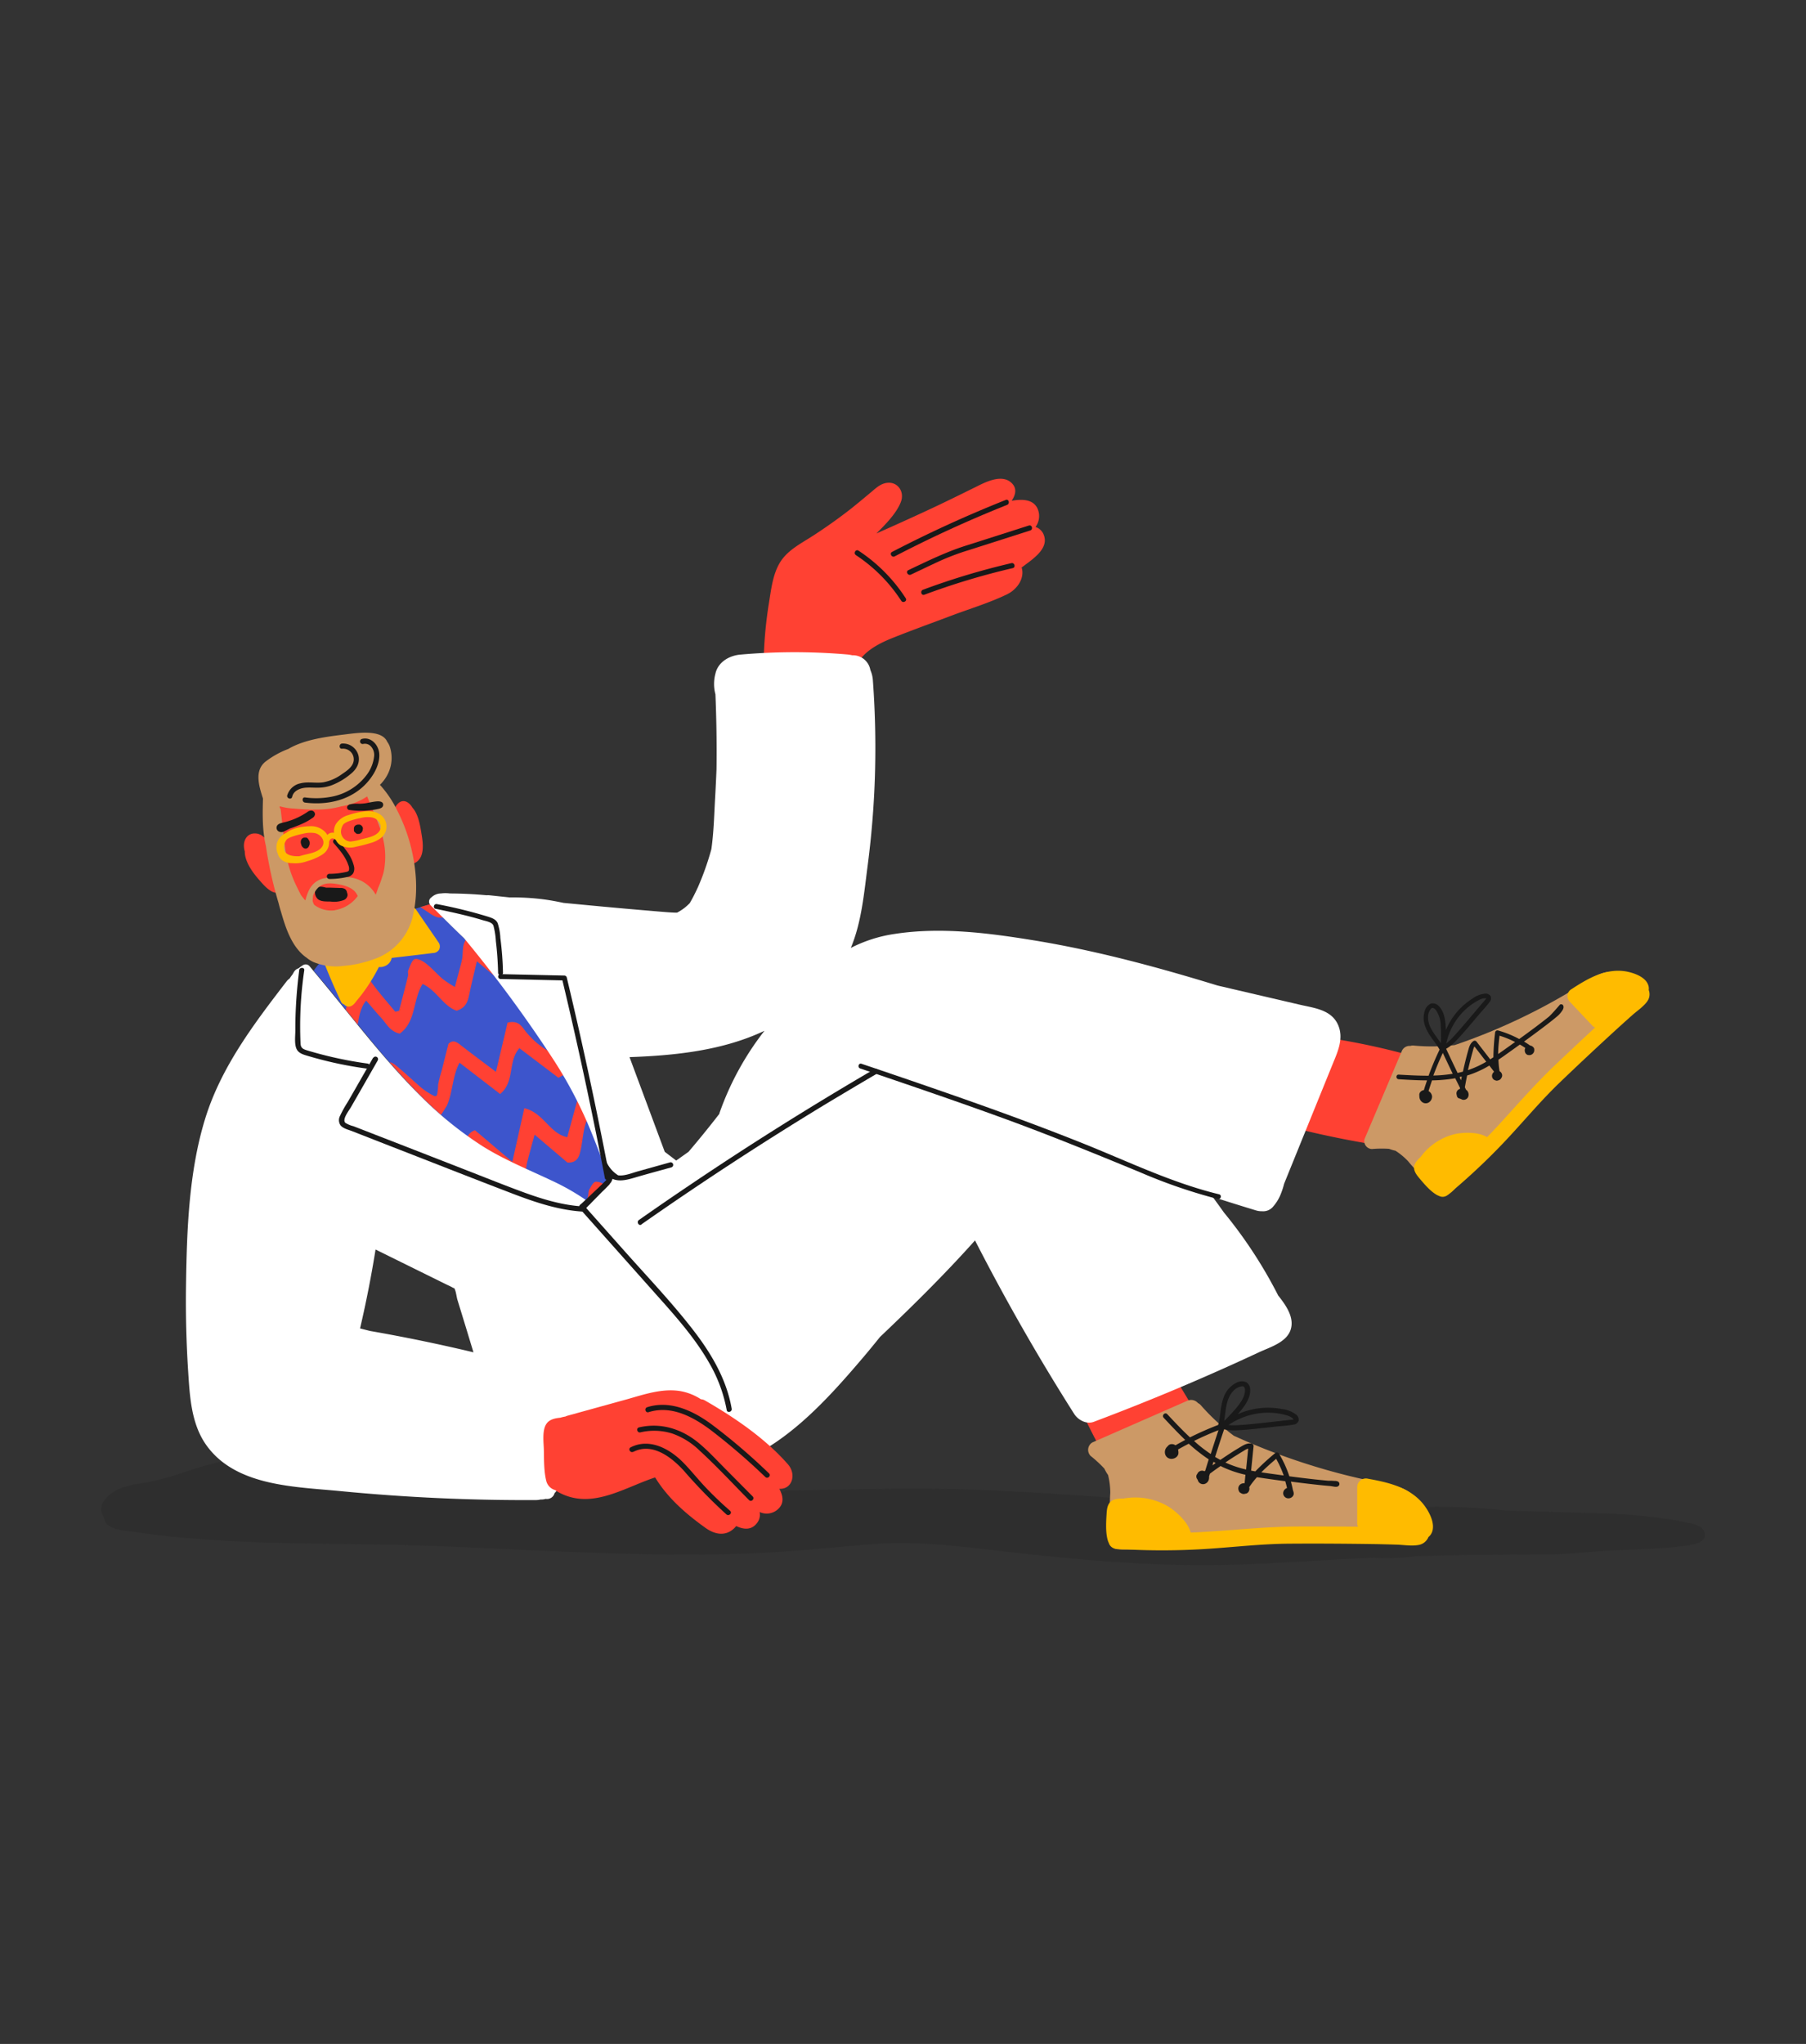 <svg xmlns="http://www.w3.org/2000/svg" viewBox="0 0 570 645"><rect x="0" y="0" width="570" height="645" fill="#333333" stroke="none"/><defs><style>.cls-1{isolation:isolate;}.cls-2{fill:#3d55cc;}.cls-3{fill:#ff4133;}.cls-4,.cls-7{fill:#191919;}.cls-4{opacity:0.2;mix-blend-mode:multiply;}.cls-5{fill:#c96;}.cls-6{fill:#fb0;}.cls-8{fill:#fff;}</style></defs><g class="cls-1"><g id="Chino"><path class="cls-2" d="M100.35,307.9c5.48,6.53,10.76,13.21,16.19,19.77a251.48,251.48,0,0,0,17.08,19,115.25,115.25,0,0,0,19.28,15.61c6.95,4.38,14.54,7.41,21.94,10.93a72.14,72.14,0,0,1,10.74,6.09c2.54-2.21,5-4.45,7.49-6.75-1.95-4.93-3.81-9.9-5.81-14.82a136.75,136.75,0,0,0-11.7-22.41,422.19,422.19,0,0,0-28.36-38.59l-.17-.15c-3.55-3.36-7-6.84-10.46-10.28a1.49,1.49,0,0,1-.44-1c-2,.52-4.09,1.14-6.11,1.83l-.26.08q-13.81,7-27.21,14.74A53.05,53.05,0,0,0,99,306.3Z"/><path class="cls-3" d="M191.21,374.22a4.58,4.58,0,0,0-3.18-1.31c-.77.06-1.51,1.53-2.05,2.5-.34.61-.19,1.47-.41,2.17-.14.46-.28.93-.43,1.39l.44.29C187.48,377.61,189.35,375.92,191.21,374.22Z"/><path class="cls-3" d="M142.44,344.25c.67-3,1.1-6.14,2.6-8.89l12.81,9.86c4.73-3.85,2.35-10.28,6.08-14.45l12.31,9.33c.73-.39,1.29-.68,1.72-.94-.78-1.31-1.57-2.6-2.4-3.88s-1.53-2.35-2.31-3.51a25.57,25.57,0,0,1-7.89-7c-1.12-1.53-2.28-2.73-5.16-2.06l-3.67,15.52c-4-3-7.31-5.47-10.58-8-1.43-1.1-2.78-2.46-4.41-.83l-2.16,8.52a41.79,41.79,0,0,0-1.1,4.34,18.67,18.67,0,0,1-.3,3.07.85.85,0,0,1-.27.48.9.9,0,0,1-.89-.07,21.41,21.41,0,0,1-4.1-2.71c-2.67-2.34-5.26-4.78-8-7a5.14,5.14,0,0,0-1.77-.87c3.43,3.94,7,7.79,10.69,11.46,1.8,1.78,3.65,3.5,5.54,5.18.65-.91,1.78-2.73,1.93-3.05A22.75,22.75,0,0,0,142.44,344.25Z"/><path class="cls-3" d="M123.38,291.08c0-.22.05-.44.07-.66q-3.95,2.06-7.85,4.18l2.87,1.81C122.74,295.22,123,294.92,123.38,291.08Z"/><path class="cls-3" d="M139.77,289.44l-3.2-3.18a1.49,1.49,0,0,1-.44-1c-1.15.29-2.29.62-3.43,1l3.22,2.15C137.53,289.45,138.79,289.8,139.77,289.44Z"/><path class="cls-3" d="M120.29,321.18c1.67,1.8,2.75,4.3,5.87,5,5.22-3.75,4.08-10.65,7.22-15.67,4.43,2,6.5,7,10.76,8.44,3.25-1.05,3.61-3.43,4.1-5.79.62-3,1.37-5.94,2.27-9.82l5.81,4.86q-4.48-5.81-9.12-11.48l-.17-.15,0,0c-1.32,1.95-.76,4.36-1.26,6.47-.64,2.67-1.39,5.32-2.21,8.41a37.71,37.71,0,0,1-3.83-2.51c-1.79-1.54-3.34-3.37-5.19-4.82-1-.81-2.79-1.8-3.69-1.43s-1.45,2.25-2,3.53c-.22.51.07,1.2-.07,1.76-.91,3.68-1.88,7.34-2.83,11l-1.21.28c-2.5-3.05-5.15-6-7.43-9.18-1.2-1.69-2.21-3.14-4.59-2.73-3,1.82-1.54,5.14-2.47,7.67-.42,1.18-.79,2.38-1.13,3.59l3.77,4.65c.5-2.64.88-5.35,2.68-7.5C117.25,317.67,118.71,319.48,120.29,321.18Z"/><path class="cls-3" d="M168.73,358.05l10.37,8.82c3.19.13,3.76-2,4.23-4.29.63-3.09.74-6.33,2-9.43q-1.44-3.19-3-6.3c-1.12,4-2.21,8-3.29,12-5.6-1.12-7.4-7.68-13.56-9.14-1.23,5.52-2.38,10.69-3.78,16.94l-11.8-10a4.18,4.18,0,0,0-2.29,1.91c1.75,1.28,3.53,2.5,5.37,3.66A113.49,113.49,0,0,0,166,369.1c.13-.79.2-1.61.4-2.39C167.07,364.07,167.81,361.46,168.73,358.05Z"/><path class="cls-4" d="M536.74,481.92a8.18,8.18,0,0,0-3.07-1.16l-1.49-.33c-11-2.32-22.18-2.79-33.37-3.09l-23-.62c-28.26-3.11-49.37.71-87-1.46-36.92-2.13-71.36-6-108.09-5.47q-16.17.25-32.35.6a2,2,0,0,0-1.09.34c-5.9-.13-11.8-.36-17.69-.65-6.13-.81-12.23-1.81-18.35-2.91-6.73-.91-13.46-1.89-20.25-2.41-10.18-.78-20.4-.93-30.61-.95-9.32-1.43-18.65-2.76-28-3.79a202,202,0,0,0-53.54,1.23c-2.53-.1-5.06-.19-7.6-.25-8.33,1.4-15.69,5-23.92,6.59-3.11.6-6.33.91-9.28,2.09s-7.28,4.3-5.77,8.1c.2.49.48.94.65,1.44a9,9,0,0,0,.38,1.14,3.31,3.31,0,0,0,1.38,1.29C37,483,39.7,483,42.3,483.39c31.41,4.71,64.41,3.25,96.13,4.51,32.51,1.3,65.17,3.5,97.72,2.32,13.15-.47,26.1-1.89,39.16-2.94,13.74-1.1,27.5.66,41.12,2.23,22.09,2.53,44.27,4.61,66.5,4.38,14.95-.15,29.87-1.34,44.8-2.07l5.55-.25a72.86,72.86,0,0,0,13.77-.5c13.64-.4,27.31-.55,40.87-.55,6,0,11.87-.67,17.86-1.08,9.47-.64,18.76-.41,28.18-2,1.72-.29,3.78-1,4.11-2.66A3,3,0,0,0,536.74,481.92Z"/><path class="cls-3" d="M444.22,332.81a225,225,0,0,0-23.67-5.08c-1-1.57-3.68-2.13-4.63,0L410.37,340c-1.69,3.73-3.53,7.43-4.33,11.47a2.7,2.7,0,0,0,0,.63,2.56,2.56,0,0,0,1.67,3.67q13.18,3.35,26.62,5.52a2.82,2.82,0,0,0,3.33-1.89q4.53-11.53,8.49-23.26A2.74,2.74,0,0,0,444.22,332.81Z"/><path class="cls-5" d="M516.52,309.42a8.31,8.31,0,0,0-6.39-2.36c-2.84-1.13-6.16.53-9,2.38q-7.29,4.72-15,8.76a190.5,190.5,0,0,1-27,11.59,62.22,62.22,0,0,1-13,.15,2.45,2.45,0,0,0-1,.12,2.64,2.64,0,0,0-2.69,1.61L430.68,359.4a2.5,2.5,0,0,0,2.32,3.19,36.25,36.25,0,0,1,5.41-.06,12.46,12.46,0,0,0,2,.59,21.15,21.15,0,0,1,4,3.31c1,1.25,2.12,2.43,3.25,3.57a32.36,32.36,0,0,0,6.13,6.67,2.56,2.56,0,0,0,3.52.1c9.75-8.51,17.43-19.15,26.53-28.33,9.27-9.36,18.61-18.65,27.92-28a2.48,2.48,0,0,0,.62-1l1.59-1.32c1.39-1.14,3.45-2.47,4.34-4.09C519.64,311.76,518.39,310.06,516.52,309.42Z"/><path class="cls-6" d="M513.27,306.56c-6.41-1.12-12.1,2.19-17.25,5.56a2.53,2.53,0,0,0-.64,3.91l7.14,7.57a2.4,2.4,0,0,0,.93.64c-4.11,3.79-8.18,7.63-12.24,11.48C484.76,341.82,479,348.44,473,355q-1.8,1.95-3.66,3.84c-2.69-1.66-7.16-1.53-9.75-1.05a18.76,18.76,0,0,0-11.24,7.34,9.08,9.08,0,0,0-1.4,1.52c-1.34,1.89-.4,3.44.89,5,1.56,1.85,3.46,4.15,5.56,5.38a4.31,4.31,0,0,0,.73.34A2.45,2.45,0,0,0,457,377l.09-.07a9.1,9.1,0,0,0,1.4-1.1l.82-.78a201.62,201.62,0,0,0,16.18-15.44c5.62-6,10.84-12.3,16.78-18q9.22-8.85,18.67-17.47c1.44-1.3,2.88-2.6,4.34-3.89s3.35-2.54,4.53-4.14a3.82,3.82,0,0,0,.55-3.71,3.33,3.33,0,0,0-.3-1.91C519,308.14,515.59,307,513.27,306.56Z"/><polygon class="cls-7" points="449.36 346.27 449.36 346.27 449.36 346.27 449.36 346.27 449.36 346.27"/><path class="cls-7" d="M460.32,341l-.48-1,.71-.17C460.47,340.18,460.4,340.56,460.32,341Z"/><path class="cls-3" d="M382.77,454.71c-.83-1.06-1.64-2.14-2.45-3.22-1.08-2.15-2.19-4.29-3.35-6.39-2.67-4.81-5.58-9.47-8.69-14a2.88,2.88,0,0,0-5.08.79,3,3,0,0,0-.66.45c-1.61-.27-3.4.59-3.27,2.31a3,3,0,0,0-1.42,1.72,2.43,2.43,0,0,0-2.22,2.36,2.5,2.5,0,0,0-2.17,2.39,3.07,3.07,0,0,0-4.17,0,3.19,3.19,0,0,0-3.21,1.69c-1.72-2.28-5.73.32-4.36,3.27a180.61,180.61,0,0,0,14.47,25.55,2.78,2.78,0,0,0,3.71,1q8.49-4.57,16.58-9.79a7.61,7.61,0,0,0,3.4-2.23l2.34-1.58A2.77,2.77,0,0,0,382.77,454.71Z"/><path class="cls-5" d="M450,479.83a9,9,0,0,0-3.28-6.64c-1.41-3-5.28-4.19-8.92-4.86q-9.29-1.71-18.4-4.27a206,206,0,0,1-30-11A67.65,67.65,0,0,1,379,443.44a2.65,2.65,0,0,0-.9-.68,2.86,2.86,0,0,0-3.33-.74l-30,13.16a2.72,2.72,0,0,0-.55,4.26,39.23,39.23,0,0,1,4.33,4,13.6,13.6,0,0,0,1.16,2,23.37,23.37,0,0,1,.71,5.61c-.12,1.76-.15,3.52-.11,5.27a35.39,35.39,0,0,0-.14,9.86,2.81,2.81,0,0,0,2.71,2.71c14.08.55,28.12-2.12,42.18-2.58,14.33-.47,28.67-.84,43-1.25a2.94,2.94,0,0,0,1.24-.32l2.23.14c2,.14,4.58.63,6.5,0C450.74,484,451,481.74,450,479.83Z"/><path class="cls-6" d="M449.6,475.14c-4.23-5.68-11.21-7.32-17.81-8.5a2.74,2.74,0,0,0-3.43,2.61c0,3.78,0,7.56,0,11.33a2.65,2.65,0,0,0,.26,1.2c-6.09-.07-12.18-.08-18.27-.07-9.66,0-19.14,1-28.77,1.61q-2.88.19-5.77.31c-.88-3.34-4.52-6.58-6.93-8.13a20.37,20.37,0,0,0-14.37-2.59,9.83,9.83,0,0,0-2.25.15c-2.47.49-2.88,2.42-3,4.6-.16,2.63-.37,5.87.37,8.42a4.27,4.27,0,0,0,.32.81,2.65,2.65,0,0,0,2.44,1.88h.13a9.74,9.74,0,0,0,1.93.18h1.23a219.78,219.78,0,0,0,24.35-.12c8.93-.55,17.77-1.63,26.74-1.7,9.28-.07,18.56,0,27.84.14,2.11.05,4.22.1,6.33.17s4.56.5,6.69.11a4.11,4.11,0,0,0,3.21-2.52,3.7,3.7,0,0,0,1.19-1.73C452.93,480.66,451.13,477.2,449.6,475.14Z"/><path class="cls-3" d="M329.39,168.69a4.12,4.12,0,0,0-2.57-2.4,5.8,5.8,0,0,0,1.07-4.36c-.73-4.1-4.39-4.67-8.6-3.89,1.42-2.12,1.7-4.19-.25-5.84-3.11-2.63-8.15,0-11.15,1.51-4.64,2.29-9.28,4.58-14,6.79q-8.58,4-17.28,7.84c2.75-2.75,6.27-6.25,7.69-9.87s-1.43-7.12-5.33-5.88c-1.73.55-3,1.89-4.38,3q-3,2.53-6,4.94-5.88,4.59-12.15,8.63c-3.56,2.3-7.66,4.34-10.05,8-2.49,3.81-3,8.86-3.72,13.25a132.08,132.08,0,0,0-1.6,16.48v0l-.36,4.24a2.72,2.72,0,0,0,2.71,2.71,116.05,116.05,0,0,1,23,1.21,2.76,2.76,0,0,0,3.43-2.62c0-.6.1-1.21.17-1.8,2-4.82,7-7.42,11.65-9.3,6.17-2.47,12.43-4.71,18.64-7.06,5.78-2.18,11.87-4,17.44-6.68,3.34-1.59,5.74-5.17,4.69-8.52.67-.47,1.34-1,2-1.47C327.06,175.59,331,172.56,329.39,168.69Z"/><path class="cls-6" d="M138.33,297.28c-.74-1.12-1.51-2.21-2.27-3.32l-4.71-6.86a1.64,1.64,0,0,0-2.55-.33c-1.78,2-2.65,4.51-4.49,6.41-1,1-2,1.89-2.88,2.89-.4.44-.79.9-1.16,1.36a2.53,2.53,0,0,0-.47,0,3.71,3.71,0,0,0-3.07,2.06q-6.7,1-13.42,2a1.62,1.62,0,0,0-1.13,2q2.5,6.45,5.49,12.7a1.33,1.33,0,0,0,.9.75,2,2,0,0,0,.49.42c1.22.73,2.31,0,3.08-1s1.43-1.75,2.11-2.65a57.64,57.64,0,0,0,3.51-5.24c.65-1.08,1.25-2.19,1.82-3.32a3.55,3.55,0,0,0,1.55-.16,3.86,3.86,0,0,0,1.64-1,3.47,3.47,0,0,0,.85-1.7c4.35-.51,8.7-1,13-1.55a2.31,2.31,0,0,0,1.93-1A2.2,2.2,0,0,0,138.33,297.28Z"/><path class="cls-8" d="M422.33,323.46c-2.09-4.81-7.43-5.34-12-6.39l-13.6-3.17L384.29,311c-19-5.82-38.15-11-57.76-14.22-14.42-2.35-29.44-4.3-44-2.09a44.35,44.35,0,0,0-14,4.44c3.41-8.12,4.19-17.39,5.32-26,1.17-9,1.93-18,2.25-27.1a290.38,290.38,0,0,0-.61-31.36,9.64,9.64,0,0,0-.79-3.23,5.6,5.6,0,0,0-5.42-4.66l-.32,0a11.51,11.51,0,0,0-1.61-.26,194.62,194.62,0,0,0-33.71.05c-3.43.31-7,2.3-7.84,6a12.71,12.71,0,0,0,0,6.54q.49,11.81.34,23.62-.19,4.65-.45,9.3c-.29,5.09-.41,10.59-1.17,15.93A87.61,87.61,0,0,1,220.26,280c-.79,1.7-1.62,3.4-2.57,5a15.34,15.34,0,0,1-4,3c-1.16,0-2.32-.08-3.48-.17-2.51-.19-5-.42-7.52-.63q-8.05-.69-16.1-1.45l-8.73-.83c-2.16-.46-4.35-.87-6.57-1.15a75.71,75.71,0,0,0-10.4-.57l-6.47-.69a6.21,6.21,0,0,0-.86,0q-5.76-.53-11.56-.56a10.87,10.87,0,0,0-2.85,0,4.39,4.39,0,0,0-3,1.24,1.6,1.6,0,0,0-.28,2.46c3.48,3.44,6.91,6.92,10.46,10.28l.16.16a418.93,418.93,0,0,1,28.37,38.58,136.33,136.33,0,0,1,11.69,22.41c2,4.92,3.87,9.89,5.82,14.83q-3.69,3.43-7.49,6.74a73.56,73.56,0,0,0-10.74-6.09c-7.4-3.51-15-6.55-21.94-10.93A116.17,116.17,0,0,1,132.89,346c-6.06-6-11.64-12.42-17.07-19s-10.71-13.24-16.19-19.77l-2-2.41a1.63,1.63,0,0,0-2-.25,14.12,14.12,0,0,0-1.41,1,2.58,2.58,0,0,0-1.45,1.14c-.16.29-.33.57-.49.85a13.58,13.58,0,0,0-.87,1.23,4,4,0,0,0-.91.83C80.17,323.07,69.81,336.65,64.76,353c-5.17,16.76-5.8,35.2-6.05,52.62q-.2,13.68.69,27.36c.52,8,1,16.73,6,23.44,9.35,12.62,27.76,12.73,41.91,14.11a605.32,605.32,0,0,0,61.85,2.84,6.08,6.08,0,0,0,1.46-.18,4.88,4.88,0,0,0,1.61-.2,2.45,2.45,0,0,0,2.8-1.82,6.75,6.75,0,0,0,1.56-2.4c.09-.23.16-.47.23-.71a5.32,5.32,0,0,0,.88-2.89c0-1.21.08-2.42.13-3.63l.3.08c6.85,3.16,14.51,4.06,22.06,4.16,9.71.13,20,0,29.36-3,17.64-5.67,31.12-20.62,42.78-34.31q2.74-3.24,5.4-6.56c10.35-9.82,20.51-19.86,30-30.48q14.38,28.1,31.31,54.77c1.2,1.88,3.85,3.34,6.13,2.49q26.43-9.93,52.05-21.9c4-1.87,10.09-3.49,10.42-8.75.21-3.27-2-6.43-4.22-9.22a144.63,144.63,0,0,0-17.17-26.25c-1.16-1.65-2.35-3.28-3.54-4.9q6.84,2.21,13.73,4.3a5.81,5.81,0,0,0,1.84.25,4.07,4.07,0,0,0,3.65-1.6,13.37,13.37,0,0,0,2.37-4c.4-1,.73-2.06,1-3.11l10.14-25,5.3-13.05C422.32,331.63,424.11,327.56,422.33,323.46ZM116.78,420l-3.14-.8q2.89-12.36,4.89-24.9l22.54,11.12c.61.29,1.25.57,1.83.91.3.17.46.2.42.09.58.89.75,2.63,1,3.58l2.68,8.74,2.43,8Q133.22,422.87,116.78,420ZM227.06,351.3c0,.09,0,.17-.07.25-3.13,4.05-6.34,8-9.68,11.92l-3.89,2.76-3.62-2.77-11.11-29.87c14.64-.51,29.55-2.13,42.59-8.31A90.88,90.88,0,0,0,227.06,351.3Z"/><path class="cls-7" d="M117.76,333.78l-5.34,9.32-2.67,4.65a36.84,36.84,0,0,0-2.43,4.38,2.87,2.87,0,0,0,.17,3c.83,1,2.42,1.35,3.58,1.8l10.22,4c13.57,5.27,27.1,10.62,40.7,15.82,7.18,2.74,14.55,5.2,22.3,5.61,1,.06,1-1.57,0-1.63-6.49-.34-12.73-2.19-18.8-4.4-6.26-2.29-12.46-4.79-18.67-7.21l-19-7.41-9.3-3.61-4.64-1.81-2.33-.9a8.51,8.51,0,0,1-2.55-1.07c-1.1-1.08,1.14-3.85,1.71-4.85l2.92-5.08,5.58-9.74a.81.81,0,0,0-1.4-.82Z"/><path class="cls-7" d="M94.44,306.14q-.82,6.33-1.1,12.69-.14,3.19-.13,6.37c0,1.73-.34,4.07.34,5.7.6,1.45,2.12,1.87,3.5,2.28,2,.59,4,1.14,6,1.63a124.24,124.24,0,0,0,12.54,2.38c1,.14,1.47-1.42.43-1.57q-5.73-.78-11.36-2.09-2.7-.63-5.37-1.38c-.9-.26-1.82-.51-2.71-.8-1.13-.38-1.64-.8-1.72-2a121.4,121.4,0,0,1,1.17-23.17c.13-1-1.5-1-1.63,0Z"/><path class="cls-7" d="M158,308.94l20.12.45-.74-.57q5.82,24.36,10.77,48.92,1.41,7,2.75,14c.18,1,1.67.57,1.48-.41q-4.7-24.61-10.27-49.05c-1.06-4.62-2.14-9.25-3.24-13.86a.8.8,0,0,0-.75-.57L158,307.4a.77.77,0,0,0,0,1.54Z"/><path class="cls-7" d="M137.5,286.78c5,1.05,10,2.11,14.88,3.6,1.09.33,3,.6,3.37,1.78a23.71,23.71,0,0,1,.75,4.83c.4,3.31.63,6.63.71,10a.77.77,0,0,0,1.54,0,100.65,100.65,0,0,0-.83-11,17.5,17.5,0,0,0-.85-4.68c-.54-1.21-1.75-1.6-2.92-2a148.69,148.69,0,0,0-16.24-4c-1-.21-1.38,1.28-.41,1.49Z"/><path class="cls-7" d="M202.42,386.39q28.23-19.77,57.71-37.69,8.31-5,16.72-9.94a.82.82,0,0,0-.82-1.41Q246.24,354.71,217.64,374q-8.07,5.43-16,11c-.85.6,0,2,.82,1.41Z"/><path class="cls-7" d="M271.49,337.17c14.95,5.08,29.89,10.15,44.73,15.55s29.16,11.24,43.62,17.21a168.45,168.45,0,0,0,24.51,8.43c1,.24,1.37-1.25.41-1.48-14.94-3.63-28.86-10.43-43.07-16.11-14.65-5.86-29.48-11.22-44.38-16.39q-12.69-4.41-25.41-8.69c-.94-.32-1.35,1.16-.41,1.48Z"/><path class="cls-7" d="M183,381.43l22.84,25.66c6.43,7.23,13.09,14.44,17.92,22.88a46.25,46.25,0,0,1,5.6,15c.18,1,1.75.6,1.57-.43-1.63-9.44-6.63-17.75-12.44-25.2-6.57-8.44-14-16.25-21.1-24.23l-13.24-14.88c-.69-.78-1.84.37-1.15,1.15Z"/><path class="cls-7" d="M185.28,378.58l-1.68,1.19,1,1.28,7.56-7.11c.76-.72-.39-1.86-1.15-1.15l-7.56,7.11c-.66.62.22,1.81,1,1.27L186.1,380a.82.82,0,0,0-.82-1.41Z"/><path class="cls-7" d="M192.13,371.28c2.49,2,5.61,1.1,8.39.28,3.8-1.12,7.62-2.13,11.44-3.2a.82.82,0,0,0-.44-1.57l-10.35,2.89c-2.33.66-5.71,2.2-7.89.45-.81-.65-2,.49-1.15,1.15Z"/><path class="cls-7" d="M184.9,381.31l5.22-5.31a29.68,29.68,0,0,0,2.39-2.5,3.09,3.09,0,0,0,.75-2.93c-.35-1-1.93-.56-1.57.43.28.78-.42,1.5-.92,2-.78.8-1.57,1.59-2.36,2.39l-4.66,4.74a.81.81,0,0,0,1.15,1.15Z"/><path class="cls-7" d="M190,365.17a10.6,10.6,0,0,0,4.41,6.21l.31-.75a3.6,3.6,0,0,1-2.54-2.42l-.78.22a6.64,6.64,0,0,0,1.27,2.18c.3.35.9-.11.64-.49l-.77-1.11a.41.41,0,0,0-.76.21,2.48,2.48,0,0,0,.42,1.45c.23.36.92.14.74-.31l-.4-1a.42.42,0,0,0-.5-.29.41.41,0,0,0-.29.5l.4,1,.75-.32a1.68,1.68,0,0,1-.31-1l-.75.2.77,1.11.63-.49a5.88,5.88,0,0,1-1.06-1.83c-.17-.49-.94-.29-.78.22a4.44,4.44,0,0,0,3.1,3,.41.41,0,0,0,.32-.75,9.79,9.79,0,0,1-4-5.71.4.4,0,0,0-.78.21Z"/><path class="cls-7" d="M270.14,175.18a49.62,49.62,0,0,1,14.31,14.41c.57.88,2,.06,1.4-.82a51.38,51.38,0,0,0-14.89-15c-.88-.58-1.69.83-.82,1.4Z"/><path class="cls-7" d="M319.21,177.71a227.66,227.66,0,0,0-27.89,8.39c-1,.37-.55,1.94.43,1.57a227.66,227.66,0,0,1,27.89-8.39c1-.23.59-1.8-.43-1.57Z"/><path class="cls-7" d="M324.72,165.84l-19.79,6.32c-6.35,2-12.24,4.92-18.25,7.76-.94.45-.12,1.85.83,1.4,3-1.42,6-2.86,9-4.25a77.85,77.85,0,0,1,9.31-3.49l19.33-6.18c1-.31.57-1.88-.44-1.56Z"/><path class="cls-7" d="M317.41,157.77a392.62,392.62,0,0,0-35.85,16.39c-.93.48-.11,1.89.82,1.41q17.31-9,35.46-16.24c1-.38.54-2-.43-1.56Z"/><path class="cls-3" d="M131.58,271.92c-2.89,2.19-4.51-1.8-5.38-3.88a28.69,28.69,0,0,1-1.94-6.59c.29,5.52.71,11,.85,16.57,0,.44,0,.88,0,1.31a28.17,28.17,0,0,1-2.11,13.3c-2.07,4.49-7.52,6.61-12,7.68-4.18,1-9.58,1.52-13.63-.26-4.34-1.91-6.13-7.7-7.76-11.77-.85-2.15-1.58-4.34-2.21-6.56-2.15.09-4.45-2.74-5.66-4.12-1.91-2.18-3.92-4.94-4.41-7.86a7.22,7.22,0,0,1-.07-1.05,6.45,6.45,0,0,1-.27-1.54C76.86,265,78.09,263,80.4,263c2.12,0,3.39,1.43,4.28,3.12a24.23,24.23,0,0,1,.65-8.19c2.63-9.18,14.47-12.71,23-13a16.45,16.45,0,0,1,12,4c2.52,2.39,3.33,5.31,3.67,8.44.06-.19.11-.38.18-.57s0-.27,0-.4c.34-2,2.11-4.56,4.42-3.22a4.52,4.52,0,0,1,1.54,1.66c1.93,2,2.53,6.06,2.88,8.23C133.47,265.71,134.11,270,131.58,271.92Z"/><path class="cls-7" d="M97.75,266.14a2,2,0,0,0,0-.23,1.5,1.5,0,0,0-.16-.62,1.37,1.37,0,0,0-.17-.23l0-.07a2,2,0,0,0-.43-.52.83.83,0,0,0-.71-.14,1.35,1.35,0,0,0-.4,0,1.31,1.31,0,0,0-.89.89,1.88,1.88,0,0,0,0,1,2.58,2.58,0,0,0,.08.26,1.76,1.76,0,0,0,.28.64,2.15,2.15,0,0,0,.51.49,1.09,1.09,0,0,0,.86.15,1.29,1.29,0,0,0,.85-.92v0a1,1,0,0,0,.08-.14A1.5,1.5,0,0,0,97.75,266.14Z"/><path class="cls-7" d="M114.54,261.33a1.47,1.47,0,0,0-.14-.4.41.41,0,0,0-.05-.09,1.64,1.64,0,0,0-.19-.25l-.15-.13a1.13,1.13,0,0,0-.18-.12,1.11,1.11,0,0,0-.27-.12l-.11,0a1.45,1.45,0,0,0-.3,0H113a1.85,1.85,0,0,0-.41.07,1.59,1.59,0,0,0-.37.18,1.49,1.49,0,0,0-.41.42.41.41,0,0,0,0,.09,1.36,1.36,0,0,0-.11.28,2.72,2.72,0,0,0,0,.3.31.31,0,0,0,0,.1c0,.1,0,.2,0,.3l0,.1,0,0a.78.78,0,0,0,.23.51.78.78,0,0,0,.2.14l0,.06.08.09a1.65,1.65,0,0,0,.53.3l.1,0a1.87,1.87,0,0,0,.32,0,1.45,1.45,0,0,0,.3-.05,1.69,1.69,0,0,0,.31-.13,1.56,1.56,0,0,0,.4-.37.91.91,0,0,0,.11-.16,1.51,1.51,0,0,0,.13-.29,1.2,1.2,0,0,0,.08-.42A1.53,1.53,0,0,0,114.54,261.33Z"/><path class="cls-7" d="M109.53,281.71a1.62,1.62,0,0,0-.7-1.2,2.71,2.71,0,0,0-1.51-.3L104,280.1l-1.12,0c-1.06-.29-2.23-.57-3,.28-.93,1-.35,2.92.74,3.56s2.54.51,3.73.56a8.68,8.68,0,0,0,4.17-.48,1.88,1.88,0,0,0,1.17-1.47A1.55,1.55,0,0,0,109.53,281.71Z"/><path class="cls-5" d="M129.69,267.24a53.78,53.78,0,0,0-4.37-11.58,34.2,34.2,0,0,0-5.41-8,12.29,12.29,0,0,0,3-4.59,11.33,11.33,0,0,0,.29-6.86,5.75,5.75,0,0,0-1-2.15c-1.71-3.94-9.34-2.79-13.09-2.33-5.75.71-12.86,1.53-18.14,4.62a28,28,0,0,0-6.93,3.81C80.14,243,81.72,248,83,252c-.15,5-.23,10.1.93,15a127.38,127.38,0,0,0,4,18c.24,1,.51,1.95.81,2.9C90.2,293,92.12,298.77,96.45,302l.23.15A9.81,9.81,0,0,0,99,303.62a18.62,18.62,0,0,0,9.32,1.2,36.52,36.52,0,0,0,9.47-2.06,18.79,18.79,0,0,0,12.66-14.42C132,281.49,131.38,274,129.69,267.24Zm-23.94,20a8.77,8.77,0,0,1-6.61-1.74,6.18,6.18,0,0,1-.46-1.14c0-.57.07-1.14.13-1.71a7,7,0,0,1,1.72-2.65c1.62-1.51,4-1.36,6-1s4.39.93,5.69,2.6a6.15,6.15,0,0,1,.69,1.15A11.13,11.13,0,0,1,105.75,287.2Zm15.62-13.7a14.64,14.64,0,0,1-.79,3.31v0a26,26,0,0,1-1.29,3.48,16.32,16.32,0,0,1-.71,2,11,11,0,0,0-4.06-4.1,11.19,11.19,0,0,0-7.56-1.25,15.81,15.81,0,0,0-5,.25,6.78,6.78,0,0,0-4.47,3.75,14.88,14.88,0,0,0-1.09,3.13l-.41-.34a.25.25,0,0,1,0-.08c-.35-.4-.69-.81-1-1.24-.44-.85-.87-1.71-1.28-2.56A38,38,0,0,1,90,267.67c-.49-4-.92-8-1.38-12a1.34,1.34,0,0,0-.34-.79c0-.15,0-.3,0-.45a19.24,19.24,0,0,0,4.48.72,68.94,68.94,0,0,0,7.87.31,28.86,28.86,0,0,0,7.09-1,23.25,23.25,0,0,0,5-1.43,18.05,18.05,0,0,0,3.15-1.71c.32.76.62,1.52.93,2.29v0c1.81,4.25,3.8,8.54,4.51,13.14A23.71,23.71,0,0,1,121.37,273.5Z"/><path class="cls-7" d="M98.5,255.81a1.77,1.77,0,0,0-1.43.39c-.49.33-1,.64-1.49.93a22.17,22.17,0,0,1-2.9,1.41,23.45,23.45,0,0,1-3.17,1c-.87.21-2.09.43-2.22,1.53a1.34,1.34,0,0,0,.75,1.35,1.89,1.89,0,0,0,1.73-.1c.6-.28,1.18-.59,1.77-.9a37.58,37.58,0,0,0,4.2-1.63,17.79,17.79,0,0,0,2.83-1.64,1.65,1.65,0,0,0,.85-1.14A1.2,1.2,0,0,0,98.5,255.81Z"/><path class="cls-7" d="M118.79,252.9c-.92.09-1.82.28-2.72.45a13.54,13.54,0,0,1-2.84.28,10.22,10.22,0,0,0-2.87.22.78.78,0,0,0-.39.25.72.72,0,0,0-.4.49.82.82,0,0,0,.57,1,26.75,26.75,0,0,0,6,.17,26.21,26.21,0,0,0,2.8-.4c.8-.16,2-.35,2-1.42S119.61,252.82,118.79,252.9Z"/><path class="cls-7" d="M111.72,273.34a12.77,12.77,0,0,0-2.08-4.45,41,41,0,0,0-3.15-3.95c-.68-.79-1.83.36-1.15,1.15,1.8,2.07,3.69,4.23,4.58,6.86a2.79,2.79,0,0,1,.23,1.63c-.17.55-1,.59-1.42.69a24.66,24.66,0,0,1-4.77.48.81.81,0,0,0,0,1.62,25.19,25.19,0,0,0,5.61-.62,2.72,2.72,0,0,0,1.92-1.2A3.18,3.18,0,0,0,111.72,273.34Z"/><path class="cls-7" d="M119.69,237.72c-.26-2.7-2.61-5.34-5.54-4.52a.82.82,0,0,0,.44,1.57,2.57,2.57,0,0,1,2.56.85,4,4,0,0,1,.93,3,11.87,11.87,0,0,1-2.46,6.05,18,18,0,0,1-11,6.75,25.71,25.71,0,0,1-8.35.22c-1-.13-1,1.5,0,1.63,5.45.69,11.28-.12,15.94-3.19a18.33,18.33,0,0,0,5.18-5.09C118.76,243,119.93,240.27,119.69,237.72Z"/><path class="cls-7" d="M113.2,238.73a5,5,0,0,0-5.26-4.09c-1,.08-1,1.7,0,1.63a3.37,3.37,0,0,1,3.71,3.52c-.1,2.06-2.12,3.42-3.67,4.46a14.65,14.65,0,0,1-6,2.63c-2.35.33-4.76-.28-7.09.3A5.47,5.47,0,0,0,90.65,251c-.21,1,1.35,1.46,1.57.43.43-2,2.67-2.78,4.5-2.88,1.4-.08,2.8.07,4.21,0a12.17,12.17,0,0,0,3.63-.7,21.32,21.32,0,0,0,6.08-3.58C112.35,242.92,113.58,241,113.2,238.73Z"/><path class="cls-6" d="M119.51,256.74a7,7,0,0,0-4.35-.71A25.28,25.28,0,0,0,110,257.2a6.84,6.84,0,0,0-4,2.86,4.77,4.77,0,0,0-.58,2.75,2.28,2.28,0,0,0-1,0,2.17,2.17,0,0,0-1.13.71l0-.07A4.79,4.79,0,0,0,102,262a6.24,6.24,0,0,0-4.28-1.27c-2.45.08-5.33.53-7.37,2.07a5.86,5.86,0,0,0-2.5,2.23,4.85,4.85,0,0,0-.17,4.34,3.75,3.75,0,0,0,1.8,2.35,5.16,5.16,0,0,0,2.71.66,10.59,10.59,0,0,0,4.66-.59,18.64,18.64,0,0,0,4.16-1.69,6.86,6.86,0,0,0,1.45-1,4.3,4.3,0,0,0,1.4-3.42,2.24,2.24,0,0,1,.44-.87,1,1,0,0,1,.87-.23,1.88,1.88,0,0,1,.85.54,3.88,3.88,0,0,0,1.55,1.67,6.63,6.63,0,0,0,4.76.42c1.58-.32,3.17-.74,4.71-1.21a8.91,8.91,0,0,0,3.51-1.84A4.61,4.61,0,0,0,119.51,256.74Zm-18,10.67c-1.28,1.56-3.75,1.91-5.58,2.38l-1.5.4h-1c-1.3-.06-2.92-.34-3.58-1.61a2.72,2.72,0,0,1-.11-.43,3.94,3.94,0,0,1,.73-3.19l.16-.18a6.72,6.72,0,0,1,1.45-.71,24,24,0,0,1,3.71-1,8.67,8.67,0,0,1,3.65-.16C101.38,263.36,103,265.59,101.5,267.41Zm18.09-4.94c-1.28,1.56-3.74,1.91-5.57,2.38a16.63,16.63,0,0,1-3.49.71,3.25,3.25,0,0,1-1.92-.84,3.14,3.14,0,0,1-1-2.09h0a.27.27,0,0,1,0-.09,4.17,4.17,0,0,1,.83-2.5,6.42,6.42,0,0,1,1.69-.91,25.12,25.12,0,0,1,3.71-1,8.65,8.65,0,0,1,3.65-.16C119.48,258.42,121.09,260.65,119.59,262.47Z"/><path class="cls-7" d="M493.4,317.38a.64.64,0,0,0-.35-.4l-.08,0a.57.57,0,0,0-.69.11c-1.08,1.26-2.17,2.52-3.36,3.69-1.4,1.12-2.83,2.22-4.26,3.3-1.71,1.28-3.44,2.55-5.17,3.8a32.48,32.48,0,0,0-6.67-2.7.74.74,0,0,0-.94.68,67.47,67.47,0,0,0-.54,7.77c-.34.23-.69.45-1,.67l-4.37-5.66a.72.72,0,0,0-.87-.15c-1.2.76-1.47,2.12-1.83,3.39s-.75,2.82-1.08,4.24c-.16.68-.32,1.37-.47,2.06-.56.14-1.12.28-1.68.4-1.23-2.53-2.43-5.07-3.62-7.62a12.53,12.53,0,0,0,3-2.39c1.28-1.32,2.49-2.7,3.69-4.09s2.38-2.8,3.56-4.2,2.41-2.66,3.46-4.08a1.77,1.77,0,0,0,.33-1.83,1.86,1.86,0,0,0-1.81-.81,8.15,8.15,0,0,0-4,1.61,21.75,21.75,0,0,0-6.31,6.15,22,22,0,0,0-2,3.76c0-.55-.05-1.1-.09-1.64-.17-2.05-.59-4.37-2.09-5.89a2.62,2.62,0,0,0-2.43-.89,3.43,3.43,0,0,0-2,2.15,7.54,7.54,0,0,0,.33,5.65c1,2.48,3,4.42,4.29,6.77-1.29,2.68-2.45,5.43-3.47,8.23-3.14,0-6.28-.16-9.41-.35-.94-.06-1,1.4,0,1.46,2.95.18,5.94.36,8.93.36-.35,1-.68,2-1,3.07a1.79,1.79,0,0,0-1.21.71,1.43,1.43,0,0,0-.21,1.07,1,1,0,0,0,0,.29,2.21,2.21,0,0,0,1,1.8,1.87,1.87,0,0,0,2,0,2.2,2.2,0,0,0,1-1.8,2,2,0,0,0-.22-.84.67.67,0,0,0-.06-.12v0a2.07,2.07,0,0,0-.34-.44h0a2.87,2.87,0,0,0-.49-.37c.35-1.13.71-2.25,1.1-3.37a47.1,47.1,0,0,0,7.32-.67c.5,1,1,2,1.52,3.08,0,.09,0,.19-.05.28a1.48,1.48,0,0,0-.29.12,1.46,1.46,0,0,0-.78,1.15,1.52,1.52,0,0,0,.09.69,1.18,1.18,0,0,0,.59,1,3.66,3.66,0,0,1,1.06.4,1.57,1.57,0,0,0,1.85-.65,1.88,1.88,0,0,0-.18-2.09,1.41,1.41,0,0,0-.39-.34l-.38-.78c.22-1.25.46-2.5.72-3.74l.83-.25a32.19,32.19,0,0,0,6.18-2.88l1.5,1.95-.07.06a1.8,1.8,0,0,0-.51.76,1.48,1.48,0,0,0,.64,1.77l.14.07.05,0a1.49,1.49,0,0,0,.58.17.64.64,0,0,0,.32-.07,1.4,1.4,0,0,0,.86-.41,1.46,1.46,0,0,0,.27-.38l.1-.15a1.35,1.35,0,0,0,.1-1.06,1.59,1.59,0,0,0-.31-.57,1.52,1.52,0,0,0-.36-.31l-.08-.05a24.51,24.51,0,0,1-.35-3.63c.58-.39,1.17-.79,1.75-1.2q2.52-1.79,5-3.58c.59.34,1.17.7,1.73,1.08a1.43,1.43,0,0,0-.14.34,1.54,1.54,0,0,0-.05.48,2,2,0,0,0,.15.64,1.39,1.39,0,0,0,.27.41,1.73,1.73,0,0,0,.54.35l.09,0h0l.12,0a1.43,1.43,0,0,0,1-.14,1.59,1.59,0,0,0,.37-.27,2.11,2.11,0,0,0,.28-.37,1.66,1.66,0,0,0,.18-1,.65.65,0,0,0,0-.13,1.57,1.57,0,0,0-.12-.3,1.43,1.43,0,0,0-.29-.36,2,2,0,0,0-.54-.34,1.66,1.66,0,0,0-.37-.09l0,0c-.62-.44-1.26-.85-1.9-1.24q2.21-1.61,4.4-3.24c2-1.49,4-3,5.9-4.58a8.44,8.44,0,0,0,1.38-1.42C493.1,318.91,493.69,318.14,493.4,317.38Zm-29.86.3a18.35,18.35,0,0,1,3.22-2.1,4.53,4.53,0,0,1,1.68-.57c.08,0,.56.05.62,0,0,.19-.5.71-.55.77-2.06,2.42-4.11,4.86-6.18,7.28-1.14,1.34-2.31,2.67-3.52,4a17.49,17.49,0,0,1-2.34,2.21A20.33,20.33,0,0,1,463.54,317.68Zm-12.82,3.07a4.07,4.07,0,0,1,.68-2.12c.21-.31.47-.65.87-.56a1.89,1.89,0,0,1,.89.64,8.8,8.8,0,0,1,1.55,5.07c.12,1.8.11,3.61.06,5.42C453,326.57,450.56,324.06,450.72,320.75Zm2.91,18.61-1.25.05q1.35-3.65,3-7.14,1.55,3.3,3.12,6.57A44.18,44.18,0,0,1,453.63,339.36Zm7.5,1.52c-.16-.32-.32-.64-.47-1l.69-.17C461.28,340.12,461.2,340.5,461.13,340.88Zm3-3.47-.81.28c0-.17.07-.34.11-.51.29-1.27.61-2.54.94-3.8.17-.63.34-1.25.52-1.88a4.86,4.86,0,0,1,.46-1.29l3.73,4.83A29.22,29.22,0,0,1,464.1,337.41Zm10.25-5.87-1.54,1.08c0-1.94.22-3.88.43-5.8a30.93,30.93,0,0,1,4.92,2Z"/><polygon class="cls-7" points="366.53 458.36 366.53 458.36 366.53 458.36 366.53 458.36"/><path class="cls-7" d="M422.3,467.53a2.1,2.1,0,0,0-1-.2l-1-.06-1,0c-1.81-.16-3.62-.34-5.43-.55-2.31-.26-4.62-.55-6.93-.85a35.32,35.32,0,0,0-3.26-7.13.8.8,0,0,0-1.25-.16,72.29,72.29,0,0,0-6.24,5.74l-1.32-.25.78-7.75a.81.81,0,0,0-.59-.77c-1.51-.29-2.74.58-4,1.33s-2.7,1.66-4,2.53l-1.91,1.28c-.55-.3-1.1-.61-1.64-.94q1.38-4.37,2.84-8.72a14.23,14.23,0,0,0,4.13.32c2-.1,4-.28,6-.49s4-.43,5.95-.65,3.9-.31,5.79-.65a1.94,1.94,0,0,0,1.64-1.19,2,2,0,0,0-.83-2,9,9,0,0,0-4.37-1.72,23.45,23.45,0,0,0-14,1.62c.4-.45.79-.91,1.16-1.38,1.39-1.74,2.8-3.89,2.76-6.22a2.85,2.85,0,0,0-1.26-2.51,3.69,3.69,0,0,0-3.17.22,8.21,8.21,0,0,0-4,4.72c-1,2.73-.92,5.75-1.67,8.56a96.48,96.48,0,0,0-8.9,3.92c-2.5-2.33-4.85-4.83-7.18-7.32-.71-.75-1.83.38-1.13,1.13,2.2,2.35,4.43,4.73,6.8,7-1,.55-2.06,1.11-3.08,1.69a1.93,1.93,0,0,0-1.49-.34,1.54,1.54,0,0,0-1,.69,1.51,1.51,0,0,0-.23.21,2.36,2.36,0,0,0-.55,2.17,2,2,0,0,0,1.59,1.51,2.39,2.39,0,0,0,2.14-.67,2.2,2.2,0,0,0,.46-.83c0-.05,0-.09,0-.14v0a1.8,1.8,0,0,0,0-.61h0a2.17,2.17,0,0,0-.11-.66c1.12-.63,2.25-1.25,3.39-1.83a52.47,52.47,0,0,0,6.3,4.94c-.37,1.19-.74,2.38-1.1,3.57l-.25.19a1.79,1.79,0,0,0-.32-.13,1.62,1.62,0,0,0-1.48.33,1.52,1.52,0,0,0-.44.61,1.25,1.25,0,0,0-.26,1.22,1.77,1.77,0,0,0,.36.64,2,2,0,0,0,.17.47,1.73,1.73,0,0,0,2,.87,2,2,0,0,0,1.42-1.8,1.71,1.71,0,0,0,0-.55c.09-.3.19-.6.28-.91,1.11-.82,2.23-1.63,3.37-2.41l.84.42a34.84,34.84,0,0,0,7,2.34l-.27,2.67h-.1a2,2,0,0,0-1,.22,1.63,1.63,0,0,0-.82,1.88.76.76,0,0,0,.06.16s0,0,0,.06a1.73,1.73,0,0,0,.34.57.75.75,0,0,0,.3.18,1.57,1.57,0,0,0,1,.33,1.72,1.72,0,0,0,.5-.11l.18,0a1.45,1.45,0,0,0,.88-.76,1.81,1.81,0,0,0,.18-.68,1.49,1.49,0,0,0-.05-.52.38.38,0,0,0,0-.1,27.54,27.54,0,0,1,2.43-3.13l2.3.35q3.31.48,6.64.92c.21.71.39,1.43.56,2.15a1.37,1.37,0,0,0-.37.17,1.45,1.45,0,0,0-.4.34,1.89,1.89,0,0,0-.36.61,1.64,1.64,0,0,0-.09.53,1.67,1.67,0,0,0,.17.69.35.35,0,0,0,.05.08l0,0a.41.41,0,0,0,.07.11,1.56,1.56,0,0,0,.91.66,1.71,1.71,0,0,0,.5.06,2,2,0,0,0,.49-.08,1.75,1.75,0,0,0,.92-.68.91.91,0,0,0,.07-.14,1.79,1.79,0,0,0,.13-.32,1.69,1.69,0,0,0,0-.5,2.14,2.14,0,0,0-.18-.67A1.63,1.63,0,0,0,408,470v-.06c-.16-.81-.36-1.61-.58-2.4q3,.39,5.91.73c2.21.25,4.42.5,6.64.68h0l.9.15a3.31,3.31,0,0,0,1,.07,1,1,0,0,0,.77-.49A.86.86,0,0,0,422.3,467.53Zm-20.38-21.67a20.51,20.51,0,0,1,4.11.75,5,5,0,0,1,1.75.81c.07.05.41.46.52.44-.14.15-.92.18-1,.19-3.44.38-6.89.78-10.33,1.14-1.91.21-3.83.39-5.74.5a18.71,18.71,0,0,1-3.51,0A22.23,22.23,0,0,1,401.92,445.86Zm-12.44-7.16a4.45,4.45,0,0,1,2.12-1.17c.39-.08.85-.16,1.11.22a2,2,0,0,1,.22,1.17c-.11,1.94-1.37,3.72-2.56,5.17s-2.62,2.94-4,4.33C386.92,445,386.88,441.2,389.48,438.7Zm-11.62,16.9-1-.89q3.78-1.87,7.71-3.4-1.24,3.75-2.45,7.52A45.58,45.58,0,0,1,377.86,455.6Zm4.8,6.81c.11-.37.22-.74.34-1.11l.68.39Zm10.63,1.31a32.26,32.26,0,0,1-5.69-1.83c-.29-.12-.57-.25-.85-.39l.47-.31c1.18-.79,2.37-1.56,3.58-2.3.6-.38,1.21-.75,1.82-1.11a5.53,5.53,0,0,1,1.33-.67Zm6.8,1.19-2-.29c1.48-1.51,3.08-2.9,4.68-4.27a33.18,33.18,0,0,1,2.39,5.26Z"/><path class="cls-3" d="M248.69,462.09c-7.12-8.15-16.89-14.81-26.21-20.16a2.67,2.67,0,0,0-1.25-.37,17.51,17.51,0,0,0-6.51-2.58c-5.65-.92-11.27,1-16.65,2.53l-19,5.25a3.26,3.26,0,0,0-.6.24,14.18,14.18,0,0,0-1.65.38c-1.68.17-3.38.52-4.33,1.89-1.47,2.1-.88,6-.84,8.36.06,3.12,0,6.73.78,9.77a4,4,0,0,0,2.87,2.84,3.07,3.07,0,0,0,.53.4c10.53,6.12,20.8-1.07,30.94-4.42,4,6.56,9.84,11.6,16,16,2.84,2,6.23,2.69,9,0,.21-.21.4-.43.58-.65,2.49,1.18,5,1.34,6.73-1.17a4.26,4.26,0,0,0,.68-3.26,5.26,5.26,0,0,0,5.43-.6c2.41-1.86,2.06-4.35.77-6.73C250,470.05,251.46,465.25,248.69,462.09Z"/><path class="cls-7" d="M199.88,458.16c6.05-3.08,12.14,1.75,16,6a162.3,162.3,0,0,0,13.39,13.74c.79.68,1.95-.46,1.15-1.15-2.76-2.41-5.42-4.95-7.94-7.62-2.36-2.51-4.5-5.24-6.93-7.69-4.22-4.27-10.57-7.74-16.5-4.71-.93.48-.11,1.88.82,1.4Z"/><path class="cls-7" d="M202.12,452a19,19,0,0,1,10.14.4,23.68,23.68,0,0,1,8.64,5.44c5.38,4.93,10.37,10.35,15.51,15.53.73.75,1.88-.4,1.15-1.15l-8.66-8.73c-2.66-2.68-5.25-5.5-8.14-7.94-5.39-4.57-12.07-6.74-19.07-5.12-1,.24-.59,1.81.43,1.57Z"/><path class="cls-7" d="M204.71,445.63c7.22-2.28,14.22,1.56,19.84,5.82a206,206,0,0,1,17,14.64c.76.72,1.91-.43,1.15-1.15a193.71,193.71,0,0,0-18.06-15.43c-5.8-4.29-13.07-7.76-20.37-5.45-1,.32-.57,1.89.43,1.57Z"/></g></g></svg>